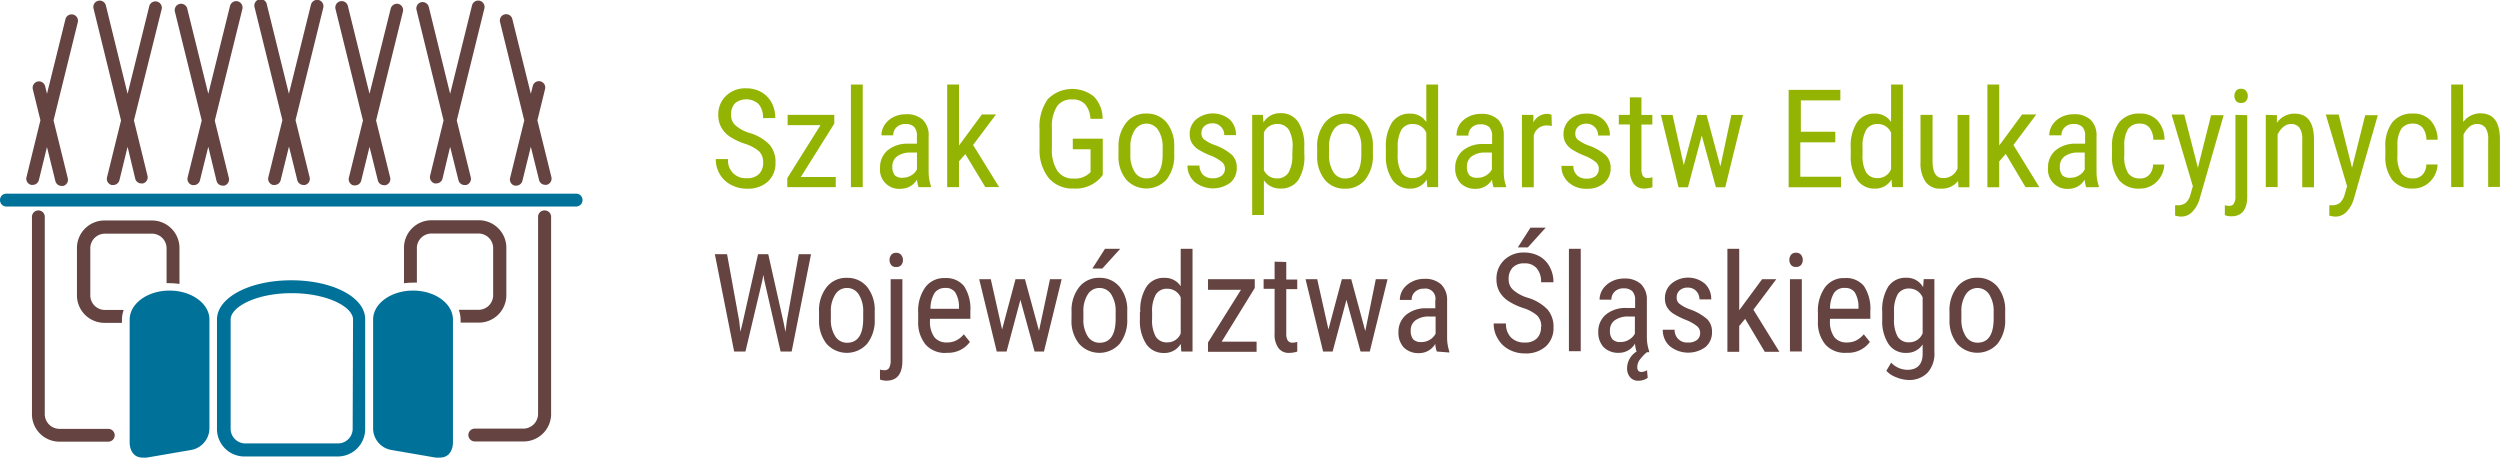 <svg xmlns="http://www.w3.org/2000/svg" data-name="Layer 1" viewBox="0 0 327.79 60"><g data-name="Layer_1"><path fill="#00729a" d="M75.53 25.39H.84a.83.83 0 00-.84.84.84.84 0 00.84.85h74.69a.85.85 0 00.85-.85.84.84 0 00-.85-.84zM38.19 36.75c-5.46 0-9.74 2.26-9.74 5.14v14.25a3.6 3.6 0 003.72 3.71h12a3.6 3.6 0 003.71-3.71V41.89c.05-2.89-4.23-5.14-9.69-5.14zm8.05 19.39a1.93 1.93 0 01-2 2h-12a1.93 1.93 0 01-2-2V41.89c0-1.63 3.3-3.45 8-3.45s8.05 1.82 8.05 3.45zm13.15-14.23c0-2.11-2.35-3.81-5.23-3.81s-5.24 1.7-5.24 3.79v14.25a2.87 2.87 0 002.4 2.86l5.81 1a5.13 5.13 0 00.52 0c1.74 0 1.74-1.86 1.74-1.94zm-31.93-.02c0-2.09-2.35-3.79-5.23-3.79S17 39.8 17 41.91v16.15c0 .08 0 1.94 1.73 1.94a5 5 0 00.51 0l5.81-1a2.9 2.9 0 002.41-2.85z" class="cls-1"/><path fill="#644340" d="M68.74 15.79l-1.86 7.55a.83.83 0 00.61 1 .64.64 0 00.2 0 .84.84 0 00.81-.64l1.1-4.46 1.08 4.36a.82.82 0 00.81.63.71.71 0 00.2 0 .84.84 0 00.61-1l-1.84-7.45 1-4.08a.83.83 0 10-1.61-.4l-.25 1-2.42-9.78a.83.83 0 10-1.61.4zM41.77 0a.85.85 0 00-1 .62L37.88 12.3 35 .64a.83.83 0 10-1.61.36l3.64 14.75-1.85 7.5a.83.83 0 00.61 1 .71.71 0 00.2 0 .82.82 0 00.81-.63l1.09-4.41 1.09 4.41a.83.83 0 00.81.63.68.68 0 00.2 0 .82.82 0 00.61-1l-1.85-7.5L42.39 1a.84.84 0 00-.62-1zm10.46.51a.85.85 0 00-1 .61L48.45 12.3 45.61.78a.834.834 0 00-1.62.4l3.6 14.61-1.85 7.52a.84.84 0 00.61 1h.2a.83.83 0 00.81-.63l1.09-4.43 1.09 4.39a.83.83 0 00.81.64.69.69 0 00.2 0 .83.83 0 00.61-1l-1.85-7.48 3.52-14.28a.83.83 0 00-.6-1.01zM15.87 15.79l-1.84 7.47a.83.83 0 00.62 1h.2a.85.85 0 00.81-.64l1.07-4.37 1 4.17a.82.82 0 00.81.63.71.71 0 00.2 0 .83.83 0 00.6-1l-1.78-7.26 3.61-14.48A.84.84 0 1019.55.9l-2.82 11.4L13.88.71a.84.84 0 00-1-.61.83.83 0 00-.62 1zm42.29 0l-1.77 7.26a.85.85 0 00.62 1 .65.65 0 00.2 0 .84.84 0 00.81-.63l1-4.17 1.09 4.37a.83.83 0 00.81.64h.2a.84.84 0 00.61-1l-1.84-7.47 3.62-14.68a.834.834 0 10-1.62-.4L59.02 12.3 56.22.9a.85.85 0 00-1-.61.84.84 0 00-.61 1zM31.16.17a.84.84 0 00-1 .61L27.31 12.3 24.55 1.13a.833.833 0 10-1.62.39l3.52 14.27-1.85 7.48a.84.84 0 00.61 1h.2a.82.82 0 00.81-.64l1.09-4.39 1.08 4.47a.83.83 0 00.81.63h.2a.84.84 0 00.61-1l-1.85-7.52 3.62-14.64a.84.84 0 00-.62-1.01zM14.17 56.23h-6.3a1.94 1.94 0 01-2-2v-25.8a.84.84 0 10-1.68 0V54.2a3.61 3.61 0 003.71 3.71h6.3a.84.84 0 000-1.68zm57.22-28.64a.83.83 0 00-.84.84V54.2a1.94 1.94 0 01-2 2h-6.3a.84.84 0 100 1.68h6.3a3.61 3.61 0 003.71-3.71V28.43a.84.84 0 00-.87-.84zm-66.3-3.95l1.07-4.36 1.1 4.46a.85.85 0 00.82.64h.2a.83.83 0 00.61-1l-1.87-7.59L10.2 2.92a.834.834 0 10-1.62-.4L6.16 12.3l-.24-1a.84.84 0 00-1-.61.85.85 0 00-.62 1l1 4.08-1.83 7.47a.83.83 0 00.61 1 .65.65 0 00.2 0 .83.83 0 00.81-.6zm14.71 5.27h-6a3.61 3.61 0 00-3.71 3.71v6a3.61 3.61 0 003.71 3.71h2.19a2.91 2.91 0 010-.3v-.11a3.71 3.71 0 01.23-1.28h-2.38a1.92 1.92 0 01-2-2v-6a1.92 1.92 0 012-2h6a1.92 1.92 0 012 2v4.49a2.68 2.68 0 01.4 0 9.1 9.1 0 011.29.1v-4.61a3.61 3.61 0 00-3.73-3.71zm46.59 9.68v-6a3.61 3.61 0 00-3.71-3.71h-6a3.61 3.61 0 00-3.71 3.71v4.55a9.14 9.14 0 011.19-.08 4.26 4.26 0 01.5 0v-4.44a1.92 1.92 0 012-2h6a1.92 1.92 0 012 2v6a1.92 1.92 0 01-2 2h-2.51a3.72 3.72 0 01.24 1.27.37.37 0 010 .11 1.46 1.46 0 010 .3h2.25a3.61 3.61 0 003.75-3.71z" class="cls-2"/><g data-name="2772111606672"><path fill="#93b403" d="M100.06 21.32a2 2 0 00-.52-1.47 5.33 5.33 0 00-1.87-1 8.3 8.3 0 01-2.07-1 3.54 3.54 0 01-1.06-1.21 3.29 3.29 0 01-.36-1.56 3.32 3.32 0 011-2.5 3.6 3.6 0 012.65-1 4 4 0 012 .5 3.5 3.5 0 011.35 1.4 4.17 4.17 0 01.47 2h-1.61a2.67 2.67 0 00-.57-1.83 2.39 2.39 0 00-3.08-.13 2.08 2.08 0 00-.53 1.53 1.76 1.76 0 00.53 1.35 5 5 0 001.78 1 6.08 6.08 0 012.7 1.54 3.43 3.43 0 01.81 2.38 3.23 3.23 0 01-1 2.49 3.89 3.89 0 01-2.74.93 4.35 4.35 0 01-2.06-.49 3.62 3.62 0 01-1.49-1.39 3.77 3.77 0 01-.54-2h1.61a2.29 2.29 0 002.47 2.5 2.09 2.09 0 001.59-.55 2 2 0 00.54-1.49zm4.94 1.89h4.58v1.33h-6.35v-1.19l4.35-6.94h-4.31v-1.35h6.12v1.15zm8.12 1.33h-1.55V11.08h1.55zm7.32 0a3.47 3.47 0 01-.2-1 2.47 2.47 0 01-2.1 1.21 2.5 2.5 0 01-2.75-2.75 2.91 2.91 0 011-2.3 4.09 4.09 0 012.69-.86h1.14v-1a1.65 1.65 0 00-.38-1.22 1.59 1.59 0 00-1.14-.36 1.57 1.57 0 00-1.14.42 1.37 1.37 0 00-.44 1.06h-1.55a2.5 2.5 0 01.43-1.39 3 3 0 011.15-1 3.52 3.52 0 011.63-.37 3.08 3.08 0 012.21.72 2.79 2.79 0 01.77 2.11v4.69a5.92 5.92 0 00.3 1.9v.14zm-2.05-1.24a2.08 2.08 0 001.09-.31 1.83 1.83 0 00.75-.79V20h-.84a2.93 2.93 0 00-1.75.49 1.58 1.58 0 00-.64 1.33 1.7 1.7 0 00.33 1.17 1.37 1.37 0 001.06.31zm8.18-3.1l-.83.95v3.39h-1.55V11.08h1.55v8l3-4.07h1.85l-3 4 3.41 5.52h-1.81zm18 2.76l-.27.35a4.42 4.42 0 01-3.54 1.41 4.08 4.08 0 01-3.25-1.37 5.88 5.88 0 01-1.21-3.88V17a6.28 6.28 0 011.08-4 4.52 4.52 0 016.06-.33 4.18 4.18 0 011.13 2.91h-1.6a3.19 3.19 0 00-.66-1.87 2.14 2.14 0 00-1.72-.67 2.27 2.27 0 00-2 .9 5 5 0 00-.67 2.87v2.6a5.06 5.06 0 00.73 3 2.43 2.43 0 002.11 1 2.8 2.8 0 002-.63l.23-.21v-3h-2.33v-1.39h3.93V23zm2.09-3.6a4.93 4.93 0 011-3.27 3.25 3.25 0 012.65-1.2 3.32 3.32 0 012.65 1.17 4.87 4.87 0 011 3.2v1a5 5 0 01-1 3.27 3.57 3.57 0 01-5.31 0 4.75 4.75 0 01-1-3.15v-1zm1.55.89a4 4 0 00.57 2.3 1.76 1.76 0 001.55.84c1.37 0 2.07-1 2.11-3v-1.03a4 4 0 00-.58-2.3 1.82 1.82 0 00-3.08 0 4 4 0 00-.57 2.29zm12.4 1.86a1.12 1.12 0 00-.38-.85 5.33 5.33 0 00-1.45-.84 10 10 0 01-1.77-.89 2.64 2.64 0 01-.77-.84 2.28 2.28 0 01-.25-1.11 2.48 2.48 0 01.85-1.93 3.47 3.47 0 014.38 0 2.75 2.75 0 01.84 2.07h-1.54a1.5 1.5 0 00-.43-1.09 1.41 1.41 0 00-1.09-.46 1.53 1.53 0 00-1.08.36 1.2 1.2 0 00-.39.94 1 1 0 00.28.76 5 5 0 001.38.76 6.94 6.94 0 012.35 1.33 2.27 2.27 0 01.62 1.64 2.5 2.5 0 01-.85 2 3.85 3.85 0 01-4.68-.11 2.82 2.82 0 01-.93-2.15h1.57a1.76 1.76 0 00.48 1.23 1.73 1.73 0 001.28.44 1.81 1.81 0 001.17-.34 1.15 1.15 0 00.41-.94zm10.41-1.86a5.72 5.72 0 01-.8 3.37 2.71 2.71 0 01-2.3 1.1 2.55 2.55 0 01-2.2-1.08v4.55h-1.54V15.06h1.4l.08 1a2.49 2.49 0 012.23-1.22 2.66 2.66 0 012.33 1.16 5.64 5.64 0 01.79 3.25zm-1.54-.88a4.4 4.4 0 00-.49-2.35 1.75 1.75 0 00-1.58-.76 1.84 1.84 0 00-1.69 1.12v4.93a1.83 1.83 0 001.67 1.08 1.73 1.73 0 001.55-.75 4.32 4.32 0 00.5-2.32zm3.22 0a4.93 4.93 0 011-3.27 3.28 3.28 0 012.65-1.2 3.34 3.34 0 012.66 1.17 4.87 4.87 0 011 3.2v1a5 5 0 01-1 3.27 3.27 3.27 0 01-2.66 1.2 3.32 3.32 0 01-2.65-1.17 4.86 4.86 0 01-1-3.15zm1.56.89a4 4 0 00.57 2.3 1.75 1.75 0 001.55.84c1.36 0 2.07-1 2.11-3v-1.04a4 4 0 00-.58-2.3 1.78 1.78 0 00-1.56-.85 1.75 1.75 0 00-1.52.85 4 4 0 00-.57 2.29v.9zm7.45-.88a5.78 5.78 0 01.82-3.34 2.74 2.74 0 012.36-1.14 2.43 2.43 0 012.12 1.1v-4.92h1.55v13.46h-1.42l-.08-1a2.44 2.44 0 01-2.18 1.19 2.71 2.71 0 01-2.31-1.14 5.44 5.44 0 01-.86-3.23v-1zm1.55.88a4.4 4.4 0 00.48 2.34 1.68 1.68 0 001.54.75 1.83 1.83 0 001.73-1.17V17.4a1.87 1.87 0 00-1.72-1.14 1.7 1.7 0 00-1.54.75 4.55 4.55 0 00-.49 2.3v.94zm12.57 4.29a3.47 3.47 0 01-.2-1 2.46 2.46 0 01-2.11 1.21 2.73 2.73 0 01-2-.72 2.77 2.77 0 01-.72-2 2.91 2.91 0 011-2.3 4.1 4.1 0 012.7-.86h1.14v-1a1.65 1.65 0 00-.38-1.22 1.63 1.63 0 00-1.15-.36 1.57 1.57 0 00-1.14.42 1.41 1.41 0 00-.44 1.06h-1.55a2.65 2.65 0 01.41-1.48 3 3 0 011.17-1 3.45 3.45 0 011.62-.37 3.08 3.08 0 012.21.72 2.84 2.84 0 01.78 2.11v4.74a5.41 5.41 0 00.3 1.9v.14zm-2.07-1.24a2 2 0 001.09-.31 1.92 1.92 0 00.76-.79V20h-.89a2.92 2.92 0 00-1.74.49 1.58 1.58 0 00-.64 1.33 1.7 1.7 0 00.33 1.17 1.37 1.37 0 001.08.31zm9.71-6.79a3.86 3.86 0 00-.7-.07 1.71 1.71 0 00-1.67 1.31v6.79h-1.55v-9.49h1.5v1a2 2 0 011.76-1.13 1.3 1.3 0 01.62.12zm6.16 5.6a1.12 1.12 0 00-.38-.85 5.43 5.43 0 00-1.46-.84 10.21 10.21 0 01-1.76-.89 2.64 2.64 0 01-.77-.84 2.28 2.28 0 01-.26-1.11 2.52 2.52 0 01.85-1.93 3.11 3.11 0 012.16-.76 3.07 3.07 0 012.23.8 2.75 2.75 0 01.84 2.07h-1.54a1.5 1.5 0 00-.43-1.09 1.44 1.44 0 00-1.1-.46 1.51 1.51 0 00-1.07.36 1.2 1.2 0 00-.39.94 1 1 0 00.28.76 5.07 5.07 0 001.37.76 6.91 6.91 0 012.36 1.33 2.27 2.27 0 01.62 1.64 2.51 2.51 0 01-.86 2 3.33 3.33 0 01-2.27.74 3.37 3.37 0 01-2.4-.85 2.78 2.78 0 01-.92-2.15h1.56a1.68 1.68 0 00.48 1.23 1.73 1.73 0 001.28.44 1.79 1.79 0 001.17-.34 1.18 1.18 0 00.4-.97zm5.59-9.35v2.3h1.43v1.26h-1.43v5.87a1.63 1.63 0 00.18.85.69.69 0 00.63.29 2.3 2.3 0 00.63-.1v1.31a3.59 3.59 0 01-1.08.17 1.61 1.61 0 01-1.4-.66 3 3 0 01-.48-1.85v-5.89h-1.45v-1.26h1.45v-2.3zm10.35 9.06l1.44-6.76h1.53l-2.33 9.48h-1.23l-1.85-6.78-1.81 6.78h-1.24l-2.31-9.48h1.53l1.47 6.59 1.77-6.59h1.22l1.81 6.76zm15-3.17h-4.52v4.51h5.34v1.38h-6.87V11.78h6.78v1.38h-5.18v4.11h4.52v1.38zm2.09.72a5.7 5.7 0 01.82-3.34 2.7 2.7 0 012.35-1.14 2.42 2.42 0 012.12 1.1v-4.92h1.55v13.46h-1.41l-.09-1a2.44 2.44 0 01-2.18 1.19 2.71 2.71 0 01-2.31-1.14 5.44 5.44 0 01-.85-3.23v-1zm1.55.88a4.41 4.41 0 00.47 2.34 1.68 1.68 0 001.54.75 1.84 1.84 0 001.73-1.17V17.4a1.86 1.86 0 00-1.72-1.14 1.71 1.71 0 00-1.54.75 4.36 4.36 0 00-.48 2.3v.94zm12.52 3.47a2.68 2.68 0 01-2.26 1 2.28 2.28 0 01-2-.89 4.35 4.35 0 01-.66-2.59v-6.19h1.58v6.06c0 1.48.45 2.22 1.33 2.22a1.94 1.94 0 001.95-1.27v-7h1.55v9.48h-1.43zm6.22-3.52l-.82.95v3.39h-1.55V11.08h1.55v8l3-4.07h1.86l-3 4 3.4 5.53h-1.81L263 20.2zm10.59 4.34a3.47 3.47 0 01-.2-1 2.45 2.45 0 01-2.1 1.21 2.52 2.52 0 01-2.71-2.76 2.89 2.89 0 011-2.3 4.05 4.05 0 012.69-.86h1.17v-1a1.61 1.61 0 00-.38-1.22 1.59 1.59 0 00-1.14-.36 1.57 1.57 0 00-1.14.42 1.41 1.41 0 00-.44 1.06h-1.6a2.5 2.5 0 01.43-1.39 3 3 0 011.15-1 3.52 3.52 0 011.63-.37 3.08 3.08 0 012.21.72 2.84 2.84 0 01.78 2.11v4.69a5.65 5.65 0 00.3 1.9v.14zm-2.07-1.24a2.08 2.08 0 001.12-.31 1.83 1.83 0 00.75-.79V20h-.87a2.93 2.93 0 00-1.75.49 1.58 1.58 0 00-.64 1.33 1.7 1.7 0 00.33 1.17 1.38 1.38 0 001.09.31zm9.09.09a1.61 1.61 0 001.23-.47 2 2 0 00.51-1.36h1.47a3.28 3.28 0 01-1 2.27 3.11 3.11 0 01-2.24.89 3.3 3.3 0 01-2.69-1.11 5 5 0 01-.92-3.3v-1a5.08 5.08 0 01.97-3.32 3.32 3.32 0 012.69-1.11 3 3 0 012.31.92 3.75 3.75 0 01.91 2.51h-1.47a2.56 2.56 0 00-.5-1.58 1.57 1.57 0 00-1.25-.53 1.81 1.81 0 00-1.54.68 4 4 0 00-.51 2.23v1.21a4.13 4.13 0 00.5 2.37 1.77 1.77 0 001.56.69zm7.62-1.4l1.73-6.9h1.65l-3.11 10.82a4.11 4.11 0 01-1 1.85 2 2 0 01-1.45.63 3.18 3.18 0 01-.81-.13v-1.36h.34a1.63 1.63 0 001.06-.32 2.22 2.22 0 00.62-1.11l.31-1.06-2.79-9.4h1.66zm6.47-6.9v10.63c0 1.76-.71 2.63-2.08 2.63a2.31 2.31 0 01-.86-.15v-1.3a1.93 1.93 0 00.6.08.66.66 0 00.59-.3 1.86 1.86 0 00.2-1V15.06zm.07-2.52a1 1 0 01-.22.66.81.81 0 01-.67.26.78.78 0 01-.65-.26 1 1 0 01-.21-.66 1.07 1.07 0 01.21-.67.79.79 0 01.65-.27.81.81 0 01.67.28 1 1 0 01.22.62zm3.82 2.52v1a2.77 2.77 0 012.31-1.2c1.68 0 2.53 1.11 2.55 3.35v6.3h-1.54v-6.23a2.55 2.55 0 00-.38-1.59 1.33 1.33 0 00-1.11-.47 1.57 1.57 0 00-1 .39 2.85 2.85 0 00-.74 1v6.88h-1.55v-9.47zm9.85 6.9l1.73-6.9h1.65l-3.1 10.82a4.21 4.21 0 01-1 1.85 2 2 0 01-1.45.63 3.18 3.18 0 01-.81-.13v-1.36h.35a1.61 1.61 0 001.05-.32 2.3 2.3 0 00.62-1.11l.31-1.06-2.79-9.4h1.69zm8 1.39a1.63 1.63 0 001.23-.47 2 2 0 00.51-1.36h1.47a3.29 3.29 0 01-1 2.27 3.07 3.07 0 01-2.23.89 3.3 3.3 0 01-2.69-1.11 5 5 0 01-.92-3.3v-1a5.08 5.08 0 01.91-3.27 3.29 3.29 0 012.72-1.15 3 3 0 012.31.92 3.75 3.75 0 01.91 2.51h-1.47a2.62 2.62 0 00-.5-1.58 1.58 1.58 0 00-1.25-.53 1.79 1.79 0 00-1.54.68 4 4 0 00-.51 2.23v1.21a4.23 4.23 0 00.49 2.37 1.8 1.8 0 001.56.69zm6.58-7.39a2.76 2.76 0 012.26-1.14c1.68 0 2.53 1.11 2.55 3.35v6.3h-1.54v-6.19a2.62 2.62 0 00-.37-1.59 1.35 1.35 0 00-1.12-.47 1.57 1.57 0 00-1 .39 3 3 0 00-.74 1v6.88h-1.62V11.08h1.55z"/><path fill="#644340" d="M96.92 42.07l.16 1.43.31-1.27 2-8.9h1.34l2 8.9.26 1.3.18-1.47 1.56-8.73h1.61l-2.54 12.76h-1.45l-2.13-9.3-.13-.76-.14.76-2.21 9.3h-1.48l-2.53-12.76h1.6zm10.47-1.16a4.94 4.94 0 011-3.27 3.26 3.26 0 012.65-1.21 3.33 3.33 0 012.65 1.18 4.85 4.85 0 011 3.2v1a4.93 4.93 0 01-1 3.27 3.57 3.57 0 01-5.31 0 4.8 4.8 0 01-.99-3.08zm1.55.89a3.93 3.93 0 00.58 2.3 1.78 1.78 0 001.54.84c1.37 0 2.08-1 2.12-3v-1.03a4.05 4.05 0 00-.58-2.3 1.78 1.78 0 00-1.55-.85 1.75 1.75 0 00-1.53.85 3.94 3.94 0 00-.58 2.29zm9.38-5.19v10.67c0 1.76-.71 2.63-2.09 2.63a2.3 2.3 0 01-.85-.15v-1.3a2.1 2.1 0 00.61.08.66.66 0 00.59-.3 2 2 0 00.2-1V36.61zm.07-2.52a1 1 0 01-.22.66.8.8 0 01-.66.26.78.78 0 01-.66-.26 1.12 1.12 0 010-1.33.78.78 0 01.66-.27.76.76 0 01.65.28 1 1 0 01.23.66zm5.75 12.18a3.43 3.43 0 01-2.75-1.06 4.55 4.55 0 01-1-3.09V41a5.32 5.32 0 01.93-3.33 3.05 3.05 0 012.58-1.21 3 3 0 012.49 1.04 5.4 5.4 0 01.84 3.3v1h-5.29v.2a3.46 3.46 0 00.57 2.21 2 2 0 001.66.69 2.56 2.56 0 001.2-.26 3 3 0 001-.81l.8 1a3.51 3.51 0 01-3.07 1.42zm-.18-8.51a1.63 1.63 0 00-1.43.66 4 4 0 00-.53 2.07h3.74v-.21a3.58 3.58 0 00-.49-1.94 1.48 1.48 0 00-1.34-.58zm12.27 5.61l1.44-6.76h1.53l-2.32 9.48h-1.23l-1.86-6.78-1.81 6.78h-1.29l-2.3-9.48h1.52l1.48 6.59 1.76-6.59h1.24zm4.27-2.46a4.93 4.93 0 011-3.27 3.27 3.27 0 012.65-1.21 3.31 3.31 0 012.65 1.18 4.75 4.75 0 011 3.2v1a5 5 0 01-1 3.27 3.57 3.57 0 01-5.31 0 4.75 4.75 0 01-1-3.15zm1.55.89a4 4 0 00.57 2.3 1.8 1.8 0 001.55.84c1.37 0 2.07-1 2.11-3v-1.03a4.06 4.06 0 00-.57-2.3 1.8 1.8 0 00-1.56-.85 1.76 1.76 0 00-1.53.85 4 4 0 00-.57 2.29zm2.83-9.18h2l-2.35 2.59h-1.3zm4.63 8.3a5.7 5.7 0 01.82-3.34 2.71 2.71 0 012.36-1.15 2.45 2.45 0 012.12 1.1v-4.91h1.55v13.47h-1.47l-.08-1a2.46 2.46 0 01-2.19 1.19 2.72 2.72 0 01-2.31-1.14 5.53 5.53 0 01-.85-3.24v-1zm1.55.88a4.4 4.4 0 00.48 2.34 1.68 1.68 0 001.54.75 1.84 1.84 0 001.73-1.17V39a1.88 1.88 0 00-1.72-1.14 1.69 1.69 0 00-1.54.75 4.42 4.42 0 00-.49 2.3v.94zm9.12 3h4.58v1.33h-6.37V44.9l4.32-6.9h-4.32v-1.39h6.13v1.15zm8.47-10.45v2.3h1.44v1.26h-1.44v5.88a1.62 1.62 0 00.19.85.7.7 0 00.63.29 2.29 2.29 0 00.62-.1v1.27a3.59 3.59 0 01-1.08.17 1.63 1.63 0 01-1.4-.66 3 3 0 01-.49-1.85v-5.89h-1.44v-1.26h1.44v-2.3zm10.36 9.06l1.38-6.8h1.54l-2.33 9.48h-1.21l-1.85-6.78-1.81 6.78h-1.25l-2.3-9.48h1.53l1.47 6.59 1.76-6.59h1.23zm9.38 2.68a3.18 3.18 0 01-.2-1 2.46 2.46 0 01-2.11 1.21 2.72 2.72 0 01-2-.72 2.79 2.79 0 01-.72-2 2.91 2.91 0 011-2.3 4.05 4.05 0 012.69-.86h1.14v-1a1.32 1.32 0 00-1.52-1.57 1.57 1.57 0 00-1.14.42 1.37 1.37 0 00-.44 1.06h-1.55a2.54 2.54 0 01.42-1.39 3 3 0 011.17-1 3.44 3.44 0 011.61-.38 3.11 3.11 0 012.22.73 2.84 2.84 0 01.78 2.11v4.78a5.71 5.71 0 00.29 1.9v.14zm-2-1.24a2.08 2.08 0 001.09-.31 2 2 0 00.75-.79V41.5h-.88a2.92 2.92 0 00-1.74.49 1.56 1.56 0 00-.64 1.33 1.76 1.76 0 00.32 1.17 1.43 1.43 0 001.1.36zm15.69-2a2 2 0 00-.52-1.47 5.17 5.17 0 00-1.86-1 8.3 8.3 0 01-2.07-1 3.79 3.79 0 01-1.07-1.21 3.41 3.41 0 01-.35-1.56 3.35 3.35 0 011-2.5 3.63 3.63 0 012.65-1 4.08 4.08 0 012 .5 3.41 3.41 0 011.34 1.4 4.06 4.06 0 01.48 2h-1.62a2.67 2.67 0 00-.57-1.83 2 2 0 00-1.64-.65 2 2 0 00-1.5.54 2.09 2.09 0 00-.54 1.53 1.79 1.79 0 00.58 1.4 5.08 5.08 0 001.79 1 6.09 6.09 0 012.69 1.54 3.44 3.44 0 01.82 2.38 3.25 3.25 0 01-1 2.49 3.9 3.9 0 01-2.75.93 4.34 4.34 0 01-2.05-.49 3.63 3.63 0 01-1.5-1.44 3.68 3.68 0 01-.54-2h1.61a2.48 2.48 0 00.66 1.84 2.43 2.43 0 001.8.66 2.13 2.13 0 001.6-.55 2 2 0 00.53-1.47zm-1.41-13h2l-2.35 2.59h-1.31zm6.59 16.2h-1.55V32.62h1.55zm7.31 0a3.34 3.34 0 01-.19-1 2.44 2.44 0 01-2.1 1.21 2.72 2.72 0 01-2-.72 2.79 2.79 0 01-.72-2 2.88 2.88 0 011-2.3 4.05 4.05 0 012.69-.86h1.14v-1a1.64 1.64 0 00-.38-1.21 1.6 1.6 0 00-1.15-.36 1.57 1.57 0 00-1.14.42 1.41 1.41 0 00-.44 1.06h-1.55a2.55 2.55 0 01.43-1.39 3 3 0 011.16-1 3.46 3.46 0 011.62-.38 3.12 3.12 0 012.22.73 2.83 2.83 0 01.77 2.11v4.78a5.7 5.7 0 00.3 1.9v.14h-.29a5.43 5.43 0 00-1 1.07 1.7 1.7 0 00-.27.88c0 .42.18.64.55.64a1.47 1.47 0 00.73-.23l.09 1a2.11 2.11 0 01-1.23.38 1.35 1.35 0 01-1.07-.45 1.73 1.73 0 01-.4-1.21 2.6 2.6 0 011.23-2.16zm-2.06-1.21a2 2 0 001.09-.31 1.92 1.92 0 00.76-.79V41.5h-.88a2.93 2.93 0 00-1.75.49 1.58 1.58 0 00-.64 1.33 1.7 1.7 0 00.33 1.17 1.4 1.4 0 001.06.36zm10.41-1.19a1.16 1.16 0 00-.38-.86 5.65 5.65 0 00-1.45-.83 10 10 0 01-1.77-.89 2.64 2.64 0 01-.77-.84 2.28 2.28 0 01-.25-1.11 2.48 2.48 0 01.85-1.93 3.43 3.43 0 014.38 0 2.74 2.74 0 01.84 2.07h-1.54a1.58 1.58 0 00-.43-1.1 1.45 1.45 0 00-1.09-.45 1.53 1.53 0 00-1.08.36 1.2 1.2 0 00-.39.94 1 1 0 00.29.76 4.8 4.8 0 001.36.76 6.91 6.91 0 012.36 1.33 2.26 2.26 0 01.62 1.64 2.5 2.5 0 01-.85 2 3.85 3.85 0 01-4.68-.11 2.8 2.8 0 01-.92-2.16h1.55a1.62 1.62 0 001.77 1.68 1.81 1.81 0 001.17-.34 1.18 1.18 0 00.41-.94zm5.95-1.91l-.83 1v3.39h-1.55V32.62h1.55v8.06l3-4.07h1.86l-3 4 3.41 5.52h-1.92l-2.58-4.34zm7.38 4.34h-1.56v-9.47h1.56zm.12-12a1 1 0 01-.22.66.81.81 0 01-.67.26.77.77 0 01-.65-.26 1.12 1.12 0 010-1.33.78.78 0 01.65-.27.79.79 0 01.67.28 1 1 0 01.22.66zm5.7 12.18a3.42 3.42 0 01-2.71-1.06 4.5 4.5 0 01-1-3.09V41a5.32 5.32 0 01.93-3.33 3.05 3.05 0 012.58-1.21 3 3 0 012.52 1.04 5.4 5.4 0 01.84 3.3v1h-5.29v.2a3.46 3.46 0 00.57 2.21 2 2 0 001.65.69 2.63 2.63 0 001.21-.26 3.13 3.13 0 001-.81l.8 1a3.51 3.51 0 01-3.08 1.42zm-.17-8.51a1.62 1.62 0 00-1.43.66 3.91 3.91 0 00-.52 2.07h3.73v-.21a3.67 3.67 0 00-.49-1.94 1.48 1.48 0 00-1.32-.57zm4.89 3.16a5.81 5.81 0 01.8-3.35 2.72 2.72 0 012.36-1.14 2.41 2.41 0 012.2 1.24l.08-1.06h1.4v9.57a3.7 3.7 0 01-.9 2.7 3.31 3.31 0 01-2.51.95 4.36 4.36 0 01-1.58-.35 3.27 3.27 0 01-1.31-.85l.63-1.07a3 3 0 002.13.94c1.29 0 2-.71 2-2.11v-1.22a2.47 2.47 0 01-2.15 1.11 2.69 2.69 0 01-2.29-1.11 5.41 5.41 0 01-.86-3.19v-1zm1.55.88a4.51 4.51 0 00.47 2.34 1.68 1.68 0 001.54.75 1.87 1.87 0 001.74-1.18V39a1.9 1.9 0 00-1.73-1.17 1.71 1.71 0 00-1.54.75 4.43 4.43 0 00-.48 2.3zm7.27-.89a4.94 4.94 0 011-3.27 3.26 3.26 0 012.65-1.21 3.33 3.33 0 012.65 1.18 4.8 4.8 0 011 3.2v1a4.93 4.93 0 01-1 3.27 3.56 3.56 0 01-5.3 0 4.81 4.81 0 01-1-3.15v-1zm1.56.89a4 4 0 00.57 2.3 1.8 1.8 0 001.55.84c1.36 0 2.07-1 2.11-3v-1.02a4 4 0 00-.58-2.3 1.82 1.82 0 00-3.08 0 4 4 0 00-.57 2.29z" class="cls-2"/></g></g></svg>